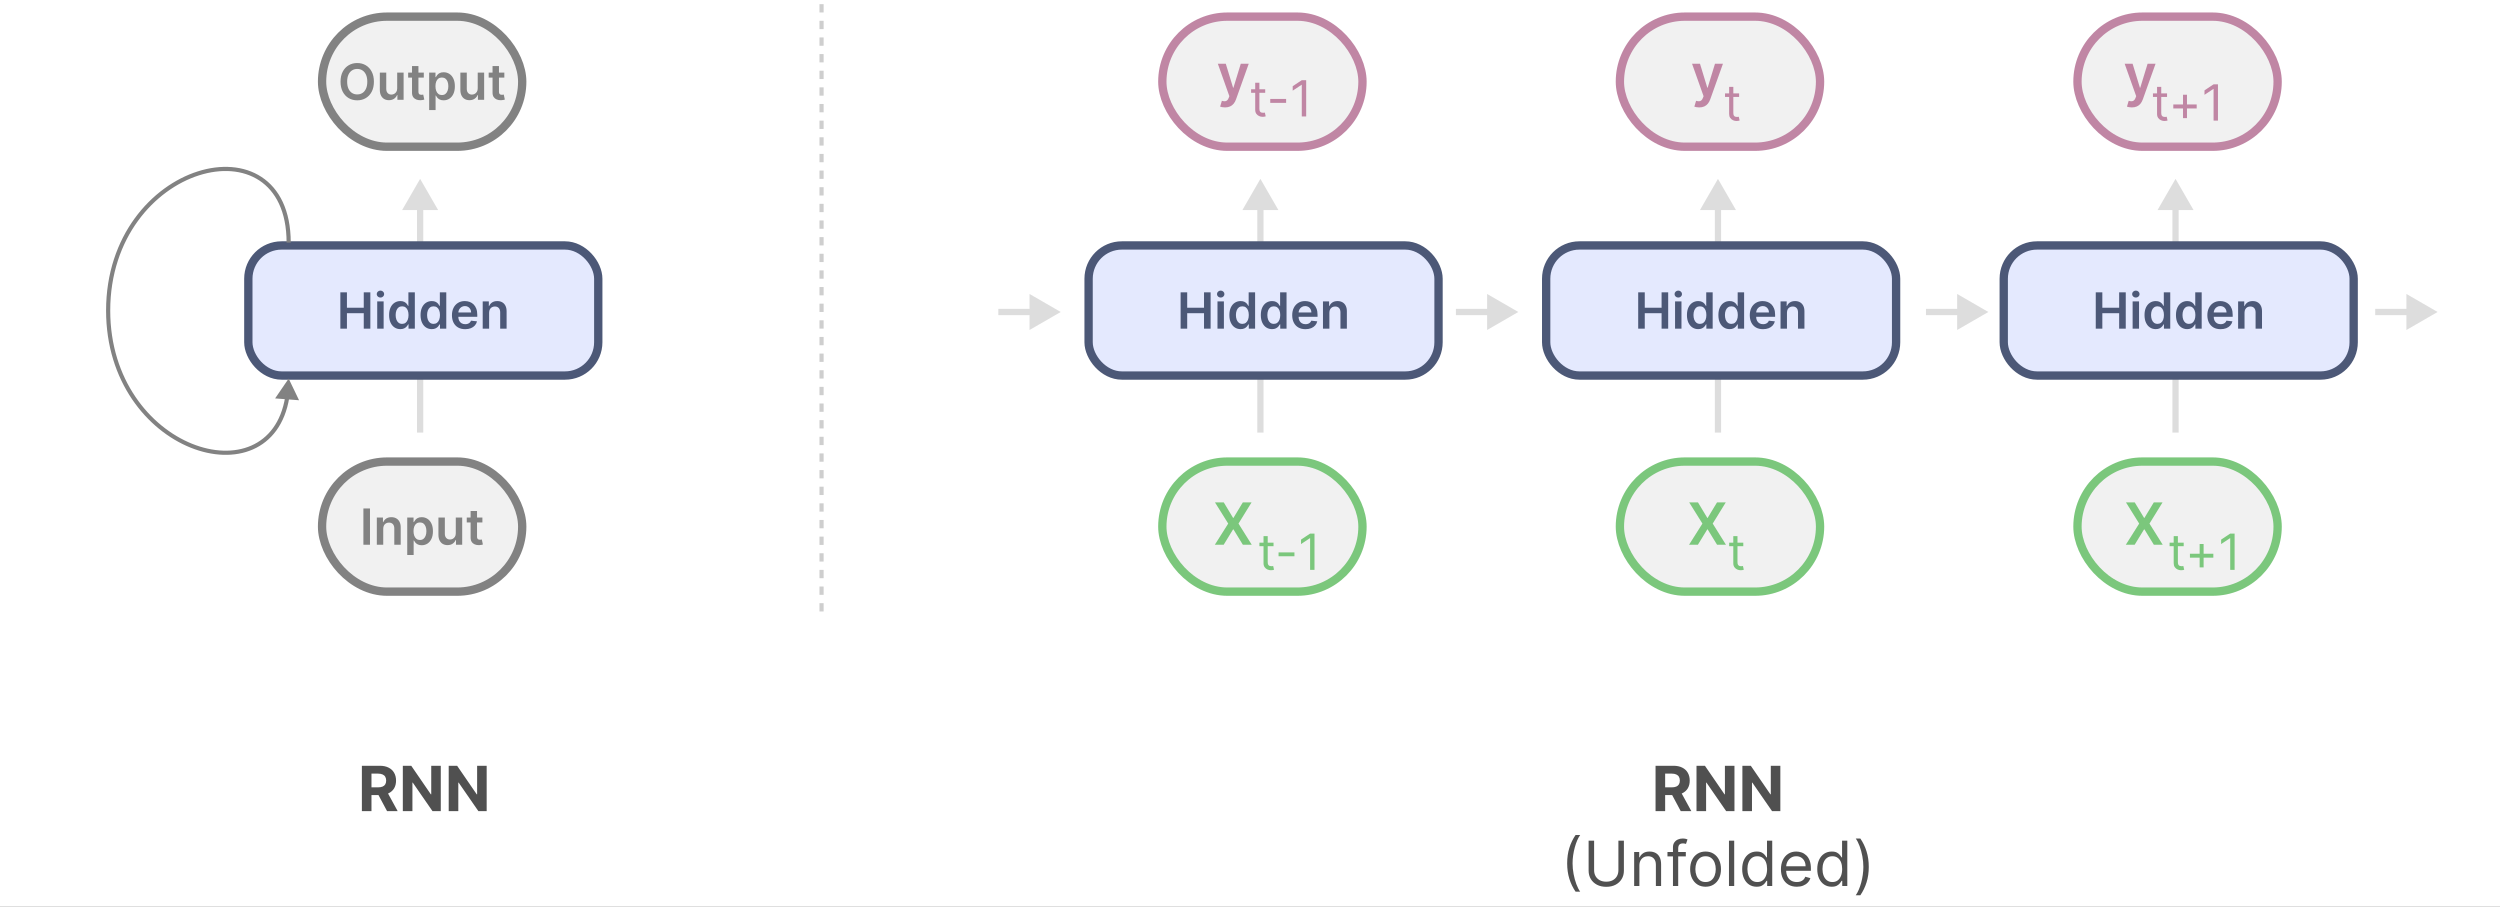 <svg width="601" height="218" viewBox="0 0 601 218" fill="none" xmlns="http://www.w3.org/2000/svg">
<rect x="0" y="0" width="601" height="218" fill="#333333" stroke="none"/>
<g clip-path="url(#clip0_16_30)">
<rect width="601" height="218" fill="white"/>
<path d="M101 43L96.67 50.5L105.33 50.5L101 43ZM101.75 104L101.75 49.75L100.25 49.75L100.25 104L101.75 104Z" fill="#DDDDDD"/>
<rect x="59.699" y="59.008" width="84.124" height="31.273" rx="8" fill="#E4E9FE" stroke="#4C5877" stroke-width="2"/>
<path d="M81.821 79.008V70.281H83.402V73.975H87.446V70.281H89.031V79.008H87.446V75.301H83.402V79.008H81.821ZM90.683 79.008V72.463H92.225V79.008H90.683ZM91.458 71.534C91.214 71.534 91.004 71.453 90.828 71.291C90.651 71.126 90.563 70.928 90.563 70.698C90.563 70.465 90.651 70.268 90.828 70.106C91.004 69.941 91.214 69.859 91.458 69.859C91.705 69.859 91.915 69.941 92.089 70.106C92.265 70.268 92.353 70.465 92.353 70.698C92.353 70.928 92.265 71.126 92.089 71.291C91.915 71.453 91.705 71.534 91.458 71.534ZM96.24 79.123C95.726 79.123 95.266 78.991 94.86 78.727C94.454 78.463 94.132 78.079 93.897 77.576C93.661 77.073 93.543 76.463 93.543 75.744C93.543 75.017 93.662 74.403 93.901 73.903C94.142 73.4 94.468 73.021 94.877 72.765C95.286 72.507 95.742 72.377 96.245 72.377C96.628 72.377 96.944 72.443 97.191 72.573C97.438 72.701 97.634 72.856 97.779 73.038C97.924 73.217 98.036 73.386 98.115 73.545H98.179V70.281H99.726V79.008H98.209V77.977H98.115C98.036 78.136 97.921 78.305 97.77 78.484C97.62 78.66 97.421 78.811 97.174 78.936C96.927 79.061 96.615 79.123 96.24 79.123ZM96.671 77.858C96.998 77.858 97.276 77.769 97.506 77.593C97.736 77.414 97.911 77.166 98.03 76.847C98.15 76.529 98.209 76.159 98.209 75.735C98.209 75.312 98.15 74.944 98.03 74.632C97.914 74.319 97.74 74.076 97.51 73.903C97.283 73.73 97.003 73.643 96.671 73.643C96.327 73.643 96.04 73.733 95.81 73.912C95.58 74.09 95.407 74.338 95.29 74.653C95.174 74.968 95.115 75.329 95.115 75.735C95.115 76.144 95.174 76.51 95.29 76.831C95.409 77.149 95.584 77.4 95.814 77.585C96.047 77.767 96.333 77.858 96.671 77.858ZM103.799 79.123C103.285 79.123 102.825 78.991 102.418 78.727C102.012 78.463 101.691 78.079 101.455 77.576C101.22 77.073 101.102 76.463 101.102 75.744C101.102 75.017 101.221 74.403 101.46 73.903C101.701 73.4 102.026 73.021 102.435 72.765C102.845 72.507 103.3 72.377 103.803 72.377C104.187 72.377 104.502 72.443 104.749 72.573C104.997 72.701 105.193 72.856 105.337 73.038C105.482 73.217 105.595 73.386 105.674 73.545H105.738V70.281H107.285V79.008H105.768V77.977H105.674C105.595 78.136 105.479 78.305 105.329 78.484C105.178 78.66 104.979 78.811 104.732 78.936C104.485 79.061 104.174 79.123 103.799 79.123ZM104.229 77.858C104.556 77.858 104.835 77.769 105.065 77.593C105.295 77.414 105.47 77.166 105.589 76.847C105.708 76.529 105.768 76.159 105.768 75.735C105.768 75.312 105.708 74.944 105.589 74.632C105.472 74.319 105.299 74.076 105.069 73.903C104.842 73.73 104.562 73.643 104.229 73.643C103.886 73.643 103.599 73.733 103.369 73.912C103.139 74.09 102.965 74.338 102.849 74.653C102.732 74.968 102.674 75.329 102.674 75.735C102.674 76.144 102.732 76.51 102.849 76.831C102.968 77.149 103.143 77.4 103.373 77.585C103.606 77.767 103.891 77.858 104.229 77.858ZM111.826 79.136C111.17 79.136 110.603 78.999 110.126 78.727C109.652 78.451 109.287 78.062 109.031 77.559C108.775 77.053 108.647 76.458 108.647 75.774C108.647 75.1 108.775 74.51 109.031 74.001C109.289 73.49 109.65 73.092 110.113 72.808C110.576 72.521 111.12 72.377 111.745 72.377C112.149 72.377 112.53 72.443 112.887 72.573C113.248 72.701 113.566 72.9 113.842 73.17C114.12 73.44 114.339 73.784 114.498 74.201C114.657 74.616 114.737 75.11 114.737 75.684V76.157H109.372V75.117H113.258C113.255 74.822 113.191 74.559 113.066 74.329C112.941 74.096 112.767 73.913 112.542 73.779C112.321 73.646 112.062 73.579 111.767 73.579C111.451 73.579 111.174 73.656 110.936 73.809C110.697 73.96 110.511 74.159 110.378 74.406C110.247 74.65 110.18 74.919 110.177 75.211V76.119C110.177 76.499 110.247 76.826 110.386 77.099C110.525 77.369 110.72 77.576 110.97 77.721C111.22 77.863 111.512 77.934 111.848 77.934C112.072 77.934 112.275 77.903 112.457 77.84C112.639 77.775 112.797 77.68 112.93 77.555C113.064 77.43 113.164 77.275 113.233 77.09L114.673 77.252C114.582 77.633 114.409 77.965 114.153 78.249C113.9 78.531 113.576 78.749 113.182 78.906C112.787 79.059 112.335 79.136 111.826 79.136ZM117.585 75.173V79.008H116.042V72.463H117.516V73.575H117.593C117.744 73.208 117.984 72.917 118.313 72.701C118.646 72.485 119.056 72.377 119.545 72.377C119.997 72.377 120.39 72.474 120.725 72.667C121.063 72.86 121.325 73.14 121.509 73.507C121.697 73.873 121.789 74.318 121.786 74.84V79.008H120.244V75.079C120.244 74.642 120.13 74.299 119.903 74.052C119.678 73.805 119.367 73.681 118.97 73.681C118.7 73.681 118.46 73.741 118.249 73.86C118.042 73.977 117.879 74.146 117.759 74.367C117.643 74.589 117.585 74.858 117.585 75.173Z" fill="#4C5877"/>
<rect x="77.424" y="110.96" width="48.118" height="31.273" rx="15.637" fill="#F1F1F1" stroke="#828282" stroke-width="2"/>
<path d="M88.943 122.233V130.96H87.362V122.233H88.943ZM92.129 127.125V130.96H90.587V124.415H92.061V125.527H92.138C92.288 125.16 92.528 124.869 92.858 124.653C93.19 124.437 93.601 124.329 94.089 124.329C94.541 124.329 94.934 124.426 95.27 124.619C95.608 124.812 95.869 125.092 96.054 125.459C96.241 125.825 96.334 126.27 96.331 126.793V130.96H94.788V127.031C94.788 126.594 94.675 126.251 94.447 126.004C94.223 125.757 93.912 125.633 93.514 125.633C93.244 125.633 93.004 125.693 92.794 125.812C92.587 125.929 92.423 126.098 92.304 126.32C92.187 126.541 92.129 126.81 92.129 127.125ZM97.899 133.415V124.415H99.416V125.497H99.506C99.585 125.338 99.697 125.169 99.842 124.99C99.987 124.808 100.183 124.653 100.43 124.525C100.677 124.395 100.993 124.329 101.376 124.329C101.882 124.329 102.338 124.459 102.744 124.717C103.153 124.973 103.477 125.352 103.716 125.855C103.957 126.355 104.078 126.969 104.078 127.696C104.078 128.415 103.96 129.025 103.724 129.528C103.489 130.031 103.167 130.415 102.761 130.679C102.355 130.943 101.895 131.075 101.381 131.075C101.006 131.075 100.694 131.013 100.447 130.888C100.2 130.763 100.001 130.612 99.851 130.436C99.703 130.257 99.588 130.088 99.506 129.929H99.442V133.415H97.899ZM99.412 127.687C99.412 128.111 99.472 128.481 99.591 128.8C99.713 129.118 99.888 129.366 100.115 129.545C100.345 129.722 100.623 129.81 100.95 129.81C101.291 129.81 101.577 129.719 101.807 129.537C102.037 129.352 102.21 129.101 102.327 128.783C102.446 128.462 102.506 128.097 102.506 127.687C102.506 127.281 102.447 126.92 102.331 126.605C102.214 126.29 102.041 126.043 101.811 125.864C101.581 125.685 101.294 125.595 100.95 125.595C100.621 125.595 100.341 125.682 100.111 125.855C99.881 126.028 99.706 126.271 99.587 126.584C99.47 126.896 99.412 127.264 99.412 127.687ZM109.571 128.207V124.415H111.114V130.96H109.618V129.797H109.55C109.402 130.163 109.159 130.463 108.821 130.696C108.486 130.929 108.072 131.045 107.581 131.045C107.152 131.045 106.773 130.95 106.443 130.76C106.116 130.567 105.861 130.287 105.676 129.92C105.491 129.551 105.399 129.105 105.399 128.582V124.415H106.942V128.344C106.942 128.758 107.055 129.088 107.283 129.332C107.51 129.577 107.808 129.699 108.177 129.699C108.405 129.699 108.625 129.643 108.838 129.533C109.051 129.422 109.226 129.257 109.362 129.038C109.501 128.817 109.571 128.54 109.571 128.207ZM115.968 124.415V125.608H112.205V124.415H115.968ZM113.134 122.847H114.677V128.991C114.677 129.199 114.708 129.358 114.771 129.469C114.836 129.577 114.921 129.65 115.027 129.69C115.132 129.73 115.248 129.75 115.376 129.75C115.473 129.75 115.561 129.743 115.64 129.729C115.723 129.714 115.785 129.702 115.828 129.69L116.088 130.896C116.005 130.925 115.887 130.956 115.734 130.99C115.583 131.024 115.399 131.044 115.18 131.05C114.794 131.061 114.446 131.003 114.136 130.875C113.826 130.744 113.58 130.543 113.399 130.27C113.22 129.997 113.132 129.656 113.134 129.247V122.847Z" fill="#828282"/>
<rect x="77.424" y="4" width="48.118" height="31.273" rx="15.637" fill="#F1F1F1" stroke="#828282" stroke-width="2"/>
<path d="M89.887 19.636C89.887 20.577 89.71 21.382 89.358 22.053C89.009 22.72 88.531 23.232 87.926 23.587C87.324 23.942 86.641 24.119 85.877 24.119C85.112 24.119 84.428 23.942 83.823 23.587C83.22 23.229 82.743 22.716 82.391 22.048C82.041 21.378 81.867 20.574 81.867 19.636C81.867 18.696 82.041 17.892 82.391 17.224C82.743 16.554 83.22 16.041 83.823 15.686C84.428 15.331 85.112 15.153 85.877 15.153C86.641 15.153 87.324 15.331 87.926 15.686C88.531 16.041 89.009 16.554 89.358 17.224C89.71 17.892 89.887 18.696 89.887 19.636ZM88.297 19.636C88.297 18.974 88.193 18.416 87.986 17.962C87.781 17.504 87.497 17.159 87.134 16.926C86.77 16.69 86.351 16.572 85.877 16.572C85.402 16.572 84.983 16.69 84.62 16.926C84.256 17.159 83.97 17.504 83.763 17.962C83.558 18.416 83.456 18.974 83.456 19.636C83.456 20.298 83.558 20.858 83.763 21.315C83.97 21.77 84.256 22.115 84.62 22.351C84.983 22.584 85.402 22.7 85.877 22.7C86.351 22.7 86.77 22.584 87.134 22.351C87.497 22.115 87.781 21.77 87.986 21.315C88.193 20.858 88.297 20.298 88.297 19.636ZM95.485 21.247V17.454H97.028V24H95.532V22.837H95.464C95.316 23.203 95.073 23.503 94.735 23.736C94.4 23.969 93.986 24.085 93.495 24.085C93.066 24.085 92.687 23.99 92.357 23.8C92.03 23.607 91.775 23.327 91.59 22.96C91.405 22.591 91.313 22.145 91.313 21.622V17.454H92.856V21.384C92.856 21.798 92.969 22.128 93.197 22.372C93.424 22.616 93.722 22.739 94.091 22.739C94.319 22.739 94.539 22.683 94.752 22.572C94.965 22.462 95.14 22.297 95.276 22.078C95.415 21.857 95.485 21.579 95.485 21.247ZM101.882 17.454V18.648H98.12V17.454H101.882ZM99.049 15.886H100.591V22.031C100.591 22.239 100.622 22.398 100.685 22.509C100.75 22.616 100.835 22.69 100.941 22.73C101.046 22.77 101.162 22.79 101.29 22.79C101.387 22.79 101.475 22.783 101.554 22.768C101.637 22.754 101.699 22.741 101.742 22.73L102.002 23.936C101.919 23.965 101.801 23.996 101.648 24.03C101.497 24.064 101.313 24.084 101.094 24.09C100.708 24.101 100.36 24.043 100.05 23.915C99.74 23.784 99.495 23.582 99.313 23.31C99.134 23.037 99.046 22.696 99.049 22.287V15.886ZM103.172 26.454V17.454H104.69V18.537H104.779C104.859 18.378 104.971 18.209 105.116 18.03C105.261 17.848 105.457 17.693 105.704 17.565C105.951 17.435 106.266 17.369 106.65 17.369C107.155 17.369 107.611 17.499 108.018 17.757C108.427 18.013 108.751 18.392 108.989 18.895C109.231 19.395 109.351 20.009 109.351 20.736C109.351 21.454 109.234 22.065 108.998 22.568C108.762 23.071 108.441 23.454 108.035 23.719C107.628 23.983 107.168 24.115 106.654 24.115C106.279 24.115 105.968 24.053 105.721 23.928C105.474 23.803 105.275 23.652 105.124 23.476C104.976 23.297 104.861 23.128 104.779 22.969H104.715V26.454H103.172ZM104.685 20.727C104.685 21.151 104.745 21.521 104.864 21.84C104.986 22.158 105.161 22.406 105.388 22.585C105.618 22.761 105.897 22.849 106.224 22.849C106.565 22.849 106.85 22.759 107.08 22.577C107.31 22.392 107.484 22.141 107.6 21.822C107.719 21.501 107.779 21.136 107.779 20.727C107.779 20.321 107.721 19.96 107.604 19.645C107.488 19.329 107.315 19.082 107.084 18.903C106.854 18.724 106.567 18.635 106.224 18.635C105.894 18.635 105.614 18.722 105.384 18.895C105.154 19.068 104.979 19.311 104.86 19.624C104.743 19.936 104.685 20.304 104.685 20.727ZM114.844 21.247V17.454H116.387V24H114.891V22.837H114.823C114.675 23.203 114.432 23.503 114.094 23.736C113.759 23.969 113.346 24.085 112.854 24.085C112.425 24.085 112.046 23.99 111.717 23.8C111.39 23.607 111.134 23.327 110.949 22.96C110.765 22.591 110.672 22.145 110.672 21.622V17.454H112.215V21.384C112.215 21.798 112.329 22.128 112.556 22.372C112.783 22.616 113.082 22.739 113.451 22.739C113.678 22.739 113.898 22.683 114.111 22.572C114.324 22.462 114.499 22.297 114.636 22.078C114.775 21.857 114.844 21.579 114.844 21.247ZM121.242 17.454V18.648H117.479V17.454H121.242ZM118.408 15.886H119.951V22.031C119.951 22.239 119.982 22.398 120.044 22.509C120.11 22.616 120.195 22.69 120.3 22.73C120.405 22.77 120.522 22.79 120.649 22.79C120.746 22.79 120.834 22.783 120.914 22.768C120.996 22.754 121.058 22.741 121.101 22.73L121.361 23.936C121.279 23.965 121.161 23.996 121.007 24.03C120.857 24.064 120.672 24.084 120.453 24.09C120.067 24.101 119.719 24.043 119.409 23.915C119.1 23.784 118.854 23.582 118.672 23.31C118.493 23.037 118.405 22.696 118.408 22.287V15.886Z" fill="#828282"/>
<path d="M69.395 91.013L66.137 95.779L71.893 96.218L69.395 91.013ZM69.895 58.314C69.895 50.552 67.133 45.348 62.89 42.552C58.662 39.766 53.072 39.44 47.546 41.201C36.488 44.725 25.5 56.646 25.5 74.663H26.5C26.5 57.078 37.209 45.544 47.849 42.154C53.172 40.458 58.431 40.81 62.34 43.387C66.233 45.953 68.895 50.796 68.895 58.314H69.895ZM25.5 74.663C25.5 91.74 35.37 103.408 45.814 107.613C51.031 109.713 56.43 109.964 60.81 108.037C65.213 106.101 68.506 102.001 69.546 95.582L68.559 95.422C67.565 101.552 64.459 105.34 60.408 107.122C56.334 108.914 51.224 108.713 46.187 106.685C36.121 102.632 26.5 91.331 26.5 74.663H25.5Z" fill="#828282"/>
<path d="M303 43L298.67 50.5L307.33 50.5L303 43ZM303.75 104L303.75 49.75L302.25 49.75L302.25 104L303.75 104Z" fill="#DDDDDD"/>
<path d="M365 75L357.5 70.67L357.5 79.33L365 75ZM350 75.75L358.25 75.75L358.25 74.25L350 74.25L350 75.75Z" fill="#DDDDDD"/>
<path d="M255 75L247.5 70.67L247.5 79.33L255 75ZM240 75.75L248.25 75.75L248.25 74.25L240 74.25L240 75.75Z" fill="#DDDDDD"/>
<path d="M586 75L578.5 70.67L578.5 79.33L586 75ZM571 75.75L579.25 75.75L579.25 74.25L571 74.25L571 75.75Z" fill="#DDDDDD"/>
<path d="M478 75L470.5 70.67L470.5 79.33L478 75ZM463 75.75L471.25 75.75L471.25 74.25L463 74.25L463 75.75Z" fill="#DDDDDD"/>
<rect x="261.699" y="59.008" width="84.124" height="31.273" rx="8" fill="#E4E9FE" stroke="#4C5877" stroke-width="2"/>
<path d="M283.821 79.008V70.281H285.402V73.975H289.446V70.281H291.031V79.008H289.446V75.301H285.402V79.008H283.821ZM292.683 79.008V72.463H294.225V79.008H292.683ZM293.458 71.534C293.214 71.534 293.004 71.453 292.827 71.291C292.651 71.126 292.563 70.928 292.563 70.698C292.563 70.465 292.651 70.268 292.827 70.106C293.004 69.941 293.214 69.859 293.458 69.859C293.705 69.859 293.916 69.941 294.089 70.106C294.265 70.268 294.353 70.465 294.353 70.698C294.353 70.928 294.265 71.126 294.089 71.291C293.916 71.453 293.705 71.534 293.458 71.534ZM298.24 79.123C297.726 79.123 297.266 78.991 296.86 78.727C296.454 78.463 296.133 78.079 295.897 77.576C295.661 77.073 295.543 76.463 295.543 75.744C295.543 75.017 295.662 74.403 295.901 73.903C296.142 73.4 296.468 73.021 296.877 72.765C297.286 72.507 297.742 72.377 298.245 72.377C298.628 72.377 298.944 72.443 299.191 72.573C299.438 72.701 299.634 72.856 299.779 73.038C299.924 73.217 300.036 73.386 300.115 73.545H300.179V70.281H301.726V79.008H300.209V77.977H300.115C300.036 78.136 299.921 78.305 299.77 78.484C299.62 78.66 299.421 78.811 299.174 78.936C298.927 79.061 298.615 79.123 298.24 79.123ZM298.671 77.858C298.998 77.858 299.276 77.769 299.506 77.593C299.736 77.414 299.911 77.166 300.03 76.847C300.15 76.529 300.209 76.159 300.209 75.735C300.209 75.312 300.15 74.944 300.03 74.632C299.914 74.319 299.74 74.076 299.51 73.903C299.283 73.73 299.003 73.643 298.671 73.643C298.327 73.643 298.04 73.733 297.81 73.912C297.58 74.09 297.407 74.338 297.29 74.653C297.174 74.968 297.115 75.329 297.115 75.735C297.115 76.144 297.174 76.51 297.29 76.831C297.41 77.149 297.584 77.4 297.814 77.585C298.047 77.767 298.333 77.858 298.671 77.858ZM305.799 79.123C305.285 79.123 304.825 78.991 304.418 78.727C304.012 78.463 303.691 78.079 303.455 77.576C303.22 77.073 303.102 76.463 303.102 75.744C303.102 75.017 303.221 74.403 303.46 73.903C303.701 73.4 304.026 73.021 304.435 72.765C304.845 72.507 305.3 72.377 305.803 72.377C306.187 72.377 306.502 72.443 306.749 72.573C306.997 72.701 307.193 72.856 307.337 73.038C307.482 73.217 307.595 73.386 307.674 73.545H307.738V70.281H309.285V79.008H307.768V77.977H307.674C307.595 78.136 307.479 78.305 307.329 78.484C307.178 78.66 306.979 78.811 306.732 78.936C306.485 79.061 306.174 79.123 305.799 79.123ZM306.229 77.858C306.556 77.858 306.835 77.769 307.065 77.593C307.295 77.414 307.47 77.166 307.589 76.847C307.708 76.529 307.768 76.159 307.768 75.735C307.768 75.312 307.708 74.944 307.589 74.632C307.472 74.319 307.299 74.076 307.069 73.903C306.842 73.73 306.562 73.643 306.229 73.643C305.886 73.643 305.599 73.733 305.369 73.912C305.139 74.09 304.965 74.338 304.849 74.653C304.732 74.968 304.674 75.329 304.674 75.735C304.674 76.144 304.732 76.51 304.849 76.831C304.968 77.149 305.143 77.4 305.373 77.585C305.606 77.767 305.891 77.858 306.229 77.858ZM313.826 79.136C313.17 79.136 312.603 78.999 312.126 78.727C311.652 78.451 311.287 78.062 311.031 77.559C310.775 77.053 310.647 76.458 310.647 75.774C310.647 75.1 310.775 74.51 311.031 74.001C311.289 73.49 311.65 73.092 312.113 72.808C312.576 72.521 313.12 72.377 313.745 72.377C314.149 72.377 314.53 72.443 314.887 72.573C315.248 72.701 315.566 72.9 315.842 73.17C316.12 73.44 316.339 73.784 316.498 74.201C316.657 74.616 316.737 75.11 316.737 75.684V76.157H311.372V75.117H315.258C315.255 74.822 315.191 74.559 315.066 74.329C314.941 74.096 314.767 73.913 314.542 73.779C314.321 73.646 314.062 73.579 313.767 73.579C313.451 73.579 313.174 73.656 312.936 73.809C312.697 73.96 312.511 74.159 312.378 74.406C312.247 74.65 312.18 74.919 312.177 75.211V76.119C312.177 76.499 312.247 76.826 312.386 77.099C312.525 77.369 312.72 77.576 312.97 77.721C313.22 77.863 313.512 77.934 313.848 77.934C314.072 77.934 314.275 77.903 314.457 77.84C314.639 77.775 314.797 77.68 314.93 77.555C315.064 77.43 315.164 77.275 315.233 77.09L316.673 77.252C316.582 77.633 316.409 77.965 316.153 78.249C315.9 78.531 315.576 78.749 315.182 78.906C314.787 79.059 314.335 79.136 313.826 79.136ZM319.585 75.173V79.008H318.042V72.463H319.516V73.575H319.593C319.744 73.208 319.984 72.917 320.313 72.701C320.646 72.485 321.056 72.377 321.545 72.377C321.997 72.377 322.39 72.474 322.725 72.667C323.063 72.86 323.325 73.14 323.509 73.507C323.697 73.873 323.789 74.318 323.786 74.84V79.008H322.244V75.079C322.244 74.642 322.13 74.299 321.903 74.052C321.678 73.805 321.367 73.681 320.97 73.681C320.7 73.681 320.46 73.741 320.249 73.86C320.042 73.977 319.879 74.146 319.759 74.367C319.643 74.589 319.585 74.858 319.585 75.173Z" fill="#4C5877"/>
<rect x="279.424" y="110.96" width="48.118" height="31.273" rx="15.637" fill="#F1F1F1" stroke="#7BC77C" stroke-width="2"/>
<rect x="279.424" y="4" width="48.118" height="31.273" rx="15.637" fill="#F1F1F1" stroke="#C086A4" stroke-width="2"/>
<path d="M413 43L408.67 50.5L417.33 50.5L413 43ZM413.75 104L413.75 49.75L412.25 49.75L412.25 104L413.75 104Z" fill="#DDDDDD"/>
<rect x="371.699" y="59.008" width="84.124" height="31.273" rx="8" fill="#E4E9FE" stroke="#4C5877" stroke-width="2"/>
<path d="M393.821 79.008V70.281H395.402V73.975H399.446V70.281H401.031V79.008H399.446V75.301H395.402V79.008H393.821ZM402.683 79.008V72.463H404.225V79.008H402.683ZM403.458 71.534C403.214 71.534 403.004 71.453 402.827 71.291C402.651 71.126 402.563 70.928 402.563 70.698C402.563 70.465 402.651 70.268 402.827 70.106C403.004 69.941 403.214 69.859 403.458 69.859C403.705 69.859 403.916 69.941 404.089 70.106C404.265 70.268 404.353 70.465 404.353 70.698C404.353 70.928 404.265 71.126 404.089 71.291C403.916 71.453 403.705 71.534 403.458 71.534ZM408.24 79.123C407.726 79.123 407.266 78.991 406.86 78.727C406.454 78.463 406.133 78.079 405.897 77.576C405.661 77.073 405.543 76.463 405.543 75.744C405.543 75.017 405.662 74.403 405.901 73.903C406.142 73.4 406.468 73.021 406.877 72.765C407.286 72.507 407.742 72.377 408.245 72.377C408.628 72.377 408.944 72.443 409.191 72.573C409.438 72.701 409.634 72.856 409.779 73.038C409.924 73.217 410.036 73.386 410.115 73.545H410.179V70.281H411.726V79.008H410.209V77.977H410.115C410.036 78.136 409.921 78.305 409.77 78.484C409.62 78.66 409.421 78.811 409.174 78.936C408.927 79.061 408.615 79.123 408.24 79.123ZM408.671 77.858C408.998 77.858 409.276 77.769 409.506 77.593C409.736 77.414 409.911 77.166 410.03 76.847C410.15 76.529 410.209 76.159 410.209 75.735C410.209 75.312 410.15 74.944 410.03 74.632C409.914 74.319 409.74 74.076 409.51 73.903C409.283 73.73 409.003 73.643 408.671 73.643C408.327 73.643 408.04 73.733 407.81 73.912C407.58 74.09 407.407 74.338 407.29 74.653C407.174 74.968 407.115 75.329 407.115 75.735C407.115 76.144 407.174 76.51 407.29 76.831C407.41 77.149 407.584 77.4 407.814 77.585C408.047 77.767 408.333 77.858 408.671 77.858ZM415.799 79.123C415.285 79.123 414.825 78.991 414.418 78.727C414.012 78.463 413.691 78.079 413.455 77.576C413.22 77.073 413.102 76.463 413.102 75.744C413.102 75.017 413.221 74.403 413.46 73.903C413.701 73.4 414.026 73.021 414.435 72.765C414.845 72.507 415.3 72.377 415.803 72.377C416.187 72.377 416.502 72.443 416.749 72.573C416.997 72.701 417.193 72.856 417.337 73.038C417.482 73.217 417.595 73.386 417.674 73.545H417.738V70.281H419.285V79.008H417.768V77.977H417.674C417.595 78.136 417.479 78.305 417.329 78.484C417.178 78.66 416.979 78.811 416.732 78.936C416.485 79.061 416.174 79.123 415.799 79.123ZM416.229 77.858C416.556 77.858 416.835 77.769 417.065 77.593C417.295 77.414 417.47 77.166 417.589 76.847C417.708 76.529 417.768 76.159 417.768 75.735C417.768 75.312 417.708 74.944 417.589 74.632C417.472 74.319 417.299 74.076 417.069 73.903C416.842 73.73 416.562 73.643 416.229 73.643C415.886 73.643 415.599 73.733 415.369 73.912C415.139 74.09 414.965 74.338 414.849 74.653C414.732 74.968 414.674 75.329 414.674 75.735C414.674 76.144 414.732 76.51 414.849 76.831C414.968 77.149 415.143 77.4 415.373 77.585C415.606 77.767 415.891 77.858 416.229 77.858ZM423.826 79.136C423.17 79.136 422.603 78.999 422.126 78.727C421.652 78.451 421.287 78.062 421.031 77.559C420.775 77.053 420.647 76.458 420.647 75.774C420.647 75.1 420.775 74.51 421.031 74.001C421.289 73.49 421.65 73.092 422.113 72.808C422.576 72.521 423.12 72.377 423.745 72.377C424.149 72.377 424.53 72.443 424.887 72.573C425.248 72.701 425.566 72.9 425.842 73.17C426.12 73.44 426.339 73.784 426.498 74.201C426.657 74.616 426.737 75.11 426.737 75.684V76.157H421.372V75.117H425.258C425.255 74.822 425.191 74.559 425.066 74.329C424.941 74.096 424.767 73.913 424.542 73.779C424.321 73.646 424.062 73.579 423.767 73.579C423.451 73.579 423.174 73.656 422.936 73.809C422.697 73.96 422.511 74.159 422.378 74.406C422.247 74.65 422.18 74.919 422.177 75.211V76.119C422.177 76.499 422.247 76.826 422.386 77.099C422.525 77.369 422.72 77.576 422.97 77.721C423.22 77.863 423.512 77.934 423.848 77.934C424.072 77.934 424.275 77.903 424.457 77.84C424.639 77.775 424.797 77.68 424.93 77.555C425.064 77.43 425.164 77.275 425.233 77.09L426.673 77.252C426.582 77.633 426.409 77.965 426.153 78.249C425.9 78.531 425.576 78.749 425.182 78.906C424.787 79.059 424.335 79.136 423.826 79.136ZM429.585 75.173V79.008H428.042V72.463H429.516V73.575H429.593C429.744 73.208 429.984 72.917 430.313 72.701C430.646 72.485 431.056 72.377 431.545 72.377C431.997 72.377 432.39 72.474 432.725 72.667C433.063 72.86 433.325 73.14 433.509 73.507C433.697 73.873 433.789 74.318 433.786 74.84V79.008H432.244V75.079C432.244 74.642 432.13 74.299 431.903 74.052C431.678 73.805 431.367 73.681 430.97 73.681C430.7 73.681 430.46 73.741 430.249 73.86C430.042 73.977 429.879 74.146 429.759 74.367C429.643 74.589 429.585 74.858 429.585 75.173Z" fill="#4C5877"/>
<rect x="389.424" y="110.96" width="48.118" height="31.273" rx="15.637" fill="#F1F1F1" stroke="#7BC77C" stroke-width="2"/>
<rect x="389.424" y="4" width="48.118" height="31.273" rx="15.637" fill="#F1F1F1" stroke="#C086A4" stroke-width="2"/>
<path d="M523 43L518.67 50.5L527.33 50.5L523 43ZM523.75 104L523.75 49.75L522.25 49.75L522.25 104L523.75 104Z" fill="#DDDDDD"/>
<rect x="481.699" y="59.008" width="84.124" height="31.273" rx="8" fill="#E4E9FE" stroke="#4C5877" stroke-width="2"/>
<path d="M503.821 79.008V70.281H505.402V73.975H509.446V70.281H511.031V79.008H509.446V75.301H505.402V79.008H503.821ZM512.683 79.008V72.463H514.225V79.008H512.683ZM513.458 71.534C513.214 71.534 513.004 71.453 512.827 71.291C512.651 71.126 512.563 70.928 512.563 70.698C512.563 70.465 512.651 70.268 512.827 70.106C513.004 69.941 513.214 69.859 513.458 69.859C513.705 69.859 513.916 69.941 514.089 70.106C514.265 70.268 514.353 70.465 514.353 70.698C514.353 70.928 514.265 71.126 514.089 71.291C513.916 71.453 513.705 71.534 513.458 71.534ZM518.24 79.123C517.726 79.123 517.266 78.991 516.86 78.727C516.454 78.463 516.133 78.079 515.897 77.576C515.661 77.073 515.543 76.463 515.543 75.744C515.543 75.017 515.662 74.403 515.901 73.903C516.142 73.4 516.468 73.021 516.877 72.765C517.286 72.507 517.742 72.377 518.245 72.377C518.628 72.377 518.944 72.443 519.191 72.573C519.438 72.701 519.634 72.856 519.779 73.038C519.924 73.217 520.036 73.386 520.115 73.545H520.179V70.281H521.726V79.008H520.209V77.977H520.115C520.036 78.136 519.921 78.305 519.77 78.484C519.62 78.66 519.421 78.811 519.174 78.936C518.927 79.061 518.615 79.123 518.24 79.123ZM518.671 77.858C518.998 77.858 519.276 77.769 519.506 77.593C519.736 77.414 519.911 77.166 520.03 76.847C520.15 76.529 520.209 76.159 520.209 75.735C520.209 75.312 520.15 74.944 520.03 74.632C519.914 74.319 519.74 74.076 519.51 73.903C519.283 73.73 519.003 73.643 518.671 73.643C518.327 73.643 518.04 73.733 517.81 73.912C517.58 74.09 517.407 74.338 517.29 74.653C517.174 74.968 517.115 75.329 517.115 75.735C517.115 76.144 517.174 76.51 517.29 76.831C517.41 77.149 517.584 77.4 517.814 77.585C518.047 77.767 518.333 77.858 518.671 77.858ZM525.799 79.123C525.285 79.123 524.825 78.991 524.418 78.727C524.012 78.463 523.691 78.079 523.455 77.576C523.22 77.073 523.102 76.463 523.102 75.744C523.102 75.017 523.221 74.403 523.46 73.903C523.701 73.4 524.026 73.021 524.435 72.765C524.845 72.507 525.3 72.377 525.803 72.377C526.187 72.377 526.502 72.443 526.749 72.573C526.997 72.701 527.193 72.856 527.337 73.038C527.482 73.217 527.595 73.386 527.674 73.545H527.738V70.281H529.285V79.008H527.768V77.977H527.674C527.595 78.136 527.479 78.305 527.329 78.484C527.178 78.66 526.979 78.811 526.732 78.936C526.485 79.061 526.174 79.123 525.799 79.123ZM526.229 77.858C526.556 77.858 526.835 77.769 527.065 77.593C527.295 77.414 527.47 77.166 527.589 76.847C527.708 76.529 527.768 76.159 527.768 75.735C527.768 75.312 527.708 74.944 527.589 74.632C527.472 74.319 527.299 74.076 527.069 73.903C526.842 73.73 526.562 73.643 526.229 73.643C525.886 73.643 525.599 73.733 525.369 73.912C525.139 74.09 524.965 74.338 524.849 74.653C524.732 74.968 524.674 75.329 524.674 75.735C524.674 76.144 524.732 76.51 524.849 76.831C524.968 77.149 525.143 77.4 525.373 77.585C525.606 77.767 525.891 77.858 526.229 77.858ZM533.826 79.136C533.17 79.136 532.603 78.999 532.126 78.727C531.652 78.451 531.287 78.062 531.031 77.559C530.775 77.053 530.647 76.458 530.647 75.774C530.647 75.1 530.775 74.51 531.031 74.001C531.289 73.49 531.65 73.092 532.113 72.808C532.576 72.521 533.12 72.377 533.745 72.377C534.149 72.377 534.53 72.443 534.887 72.573C535.248 72.701 535.566 72.9 535.842 73.17C536.12 73.44 536.339 73.784 536.498 74.201C536.657 74.616 536.737 75.11 536.737 75.684V76.157H531.372V75.117H535.258C535.255 74.822 535.191 74.559 535.066 74.329C534.941 74.096 534.767 73.913 534.542 73.779C534.321 73.646 534.062 73.579 533.767 73.579C533.451 73.579 533.174 73.656 532.936 73.809C532.697 73.96 532.511 74.159 532.378 74.406C532.247 74.65 532.18 74.919 532.177 75.211V76.119C532.177 76.499 532.247 76.826 532.386 77.099C532.525 77.369 532.72 77.576 532.97 77.721C533.22 77.863 533.512 77.934 533.848 77.934C534.072 77.934 534.275 77.903 534.457 77.84C534.639 77.775 534.797 77.68 534.93 77.555C535.064 77.43 535.164 77.275 535.233 77.09L536.673 77.252C536.582 77.633 536.409 77.965 536.153 78.249C535.9 78.531 535.576 78.749 535.182 78.906C534.787 79.059 534.335 79.136 533.826 79.136ZM539.585 75.173V79.008H538.042V72.463H539.516V73.575H539.593C539.744 73.208 539.984 72.917 540.313 72.701C540.646 72.485 541.056 72.377 541.545 72.377C541.997 72.377 542.39 72.474 542.725 72.667C543.063 72.86 543.325 73.14 543.509 73.507C543.697 73.873 543.789 74.318 543.786 74.84V79.008H542.244V75.079C542.244 74.642 542.13 74.299 541.903 74.052C541.678 73.805 541.367 73.681 540.97 73.681C540.7 73.681 540.46 73.741 540.249 73.86C540.042 73.977 539.879 74.146 539.759 74.367C539.643 74.589 539.585 74.858 539.585 75.173Z" fill="#4C5877"/>
<rect x="499.424" y="110.96" width="48.118" height="31.273" rx="15.637" fill="#F1F1F1" stroke="#7BC77C" stroke-width="2"/>
<rect x="499.424" y="4" width="48.118" height="31.273" rx="15.637" fill="#F1F1F1" stroke="#C086A4" stroke-width="2"/>
<line x1="197.5" y1="147" x2="197.5" y2="-1" stroke="#848484" stroke-opacity="0.4" stroke-dasharray="2 2"/>
<path d="M86.996 195V184.091H91.3C92.124 184.091 92.827 184.238 93.409 184.533C93.995 184.824 94.441 185.238 94.746 185.774C95.055 186.307 95.21 186.934 95.21 187.654C95.21 188.379 95.053 189.002 94.741 189.524C94.428 190.043 93.976 190.44 93.383 190.717C92.793 190.994 92.079 191.133 91.241 191.133H88.36V189.279H90.868C91.309 189.279 91.675 189.219 91.966 189.098C92.257 188.977 92.474 188.796 92.616 188.555C92.761 188.313 92.834 188.013 92.834 187.654C92.834 187.292 92.761 186.987 92.616 186.738C92.474 186.49 92.255 186.301 91.96 186.174C91.669 186.042 91.302 185.977 90.858 185.977H89.302V195H86.996ZM92.887 190.036L95.599 195H93.052L90.4 190.036H92.887ZM105.964 184.091V195H103.972L99.226 188.134H99.146V195H96.84V184.091H98.864L103.573 190.952H103.669V184.091H105.964ZM116.995 184.091V195H115.002L110.256 188.134H110.176V195H107.87V184.091H109.894L114.603 190.952H114.699V184.091H116.995Z" fill="#505050"/>
<path d="M397.996 195V184.091H402.3C403.124 184.091 403.827 184.238 404.409 184.533C404.995 184.824 405.441 185.238 405.746 185.774C406.055 186.307 406.21 186.934 406.21 187.654C406.21 188.379 406.054 189.002 405.741 189.524C405.429 190.043 404.976 190.44 404.383 190.717C403.793 190.994 403.079 191.133 402.241 191.133H399.36V189.279H401.869C402.309 189.279 402.675 189.219 402.966 189.098C403.257 188.977 403.474 188.796 403.616 188.555C403.761 188.313 403.834 188.013 403.834 187.654C403.834 187.292 403.761 186.987 403.616 186.738C403.474 186.49 403.255 186.301 402.96 186.174C402.669 186.042 402.302 185.977 401.858 185.977H400.302V195H397.996ZM403.887 190.036L406.599 195H404.052L401.4 190.036H403.887ZM416.964 184.091V195H414.972L410.226 188.134H410.146V195H407.84V184.091H409.864L414.573 190.952H414.669V184.091H416.964ZM427.995 184.091V195H426.002L421.256 188.134H421.176V195H418.87V184.091H420.894L425.603 190.952H425.699V184.091H427.995ZM376.746 207.545C376.746 206.203 376.92 204.969 377.268 203.843C377.62 202.714 378.121 201.675 378.771 200.727H379.879C379.623 201.079 379.383 201.512 379.159 202.027C378.939 202.538 378.746 203.101 378.579 203.716C378.412 204.326 378.281 204.958 378.185 205.612C378.092 206.265 378.046 206.91 378.046 207.545C378.046 208.391 378.128 209.248 378.291 210.118C378.455 210.988 378.675 211.796 378.952 212.542C379.229 213.288 379.538 213.895 379.879 214.364H378.771C378.121 213.415 377.62 212.379 377.268 211.253C376.92 210.124 376.746 208.888 376.746 207.545ZM389.063 202.091H390.384V209.314C390.384 210.06 390.208 210.725 389.857 211.311C389.509 211.894 389.017 212.354 388.381 212.691C387.746 213.025 387 213.192 386.144 213.192C385.288 213.192 384.543 213.025 383.907 212.691C383.271 212.354 382.778 211.894 382.426 211.311C382.078 210.725 381.904 210.06 381.904 209.314V202.091H383.225V209.207C383.225 209.74 383.342 210.214 383.577 210.63C383.811 211.042 384.145 211.366 384.578 211.604C385.015 211.839 385.537 211.956 386.144 211.956C386.751 211.956 387.273 211.839 387.71 211.604C388.147 211.366 388.481 211.042 388.712 210.63C388.946 210.214 389.063 209.74 389.063 209.207V202.091ZM394.109 208.078V213H392.852V204.818H394.066V206.097H394.173C394.365 205.681 394.656 205.347 395.046 205.095C395.437 204.839 395.941 204.712 396.559 204.712C397.113 204.712 397.598 204.825 398.013 205.053C398.429 205.276 398.752 205.617 398.983 206.075C399.214 206.53 399.329 207.105 399.329 207.801V213H398.072V207.886C398.072 207.244 397.905 206.743 397.571 206.384C397.237 206.022 396.779 205.841 396.197 205.841C395.796 205.841 395.437 205.928 395.121 206.102C394.808 206.276 394.562 206.53 394.381 206.864C394.199 207.197 394.109 207.602 394.109 208.078ZM405.27 204.818V205.884H400.859V204.818H405.27ZM402.18 213V203.689C402.18 203.22 402.29 202.83 402.51 202.517C402.731 202.205 403.016 201.97 403.368 201.814C403.72 201.658 404.091 201.58 404.481 201.58C404.79 201.58 405.042 201.604 405.238 201.654C405.433 201.704 405.579 201.75 405.674 201.793L405.312 202.879C405.248 202.858 405.16 202.831 405.046 202.799C404.936 202.767 404.79 202.751 404.609 202.751C404.194 202.751 403.894 202.856 403.709 203.066C403.528 203.275 403.437 203.582 403.437 203.987V213H402.18ZM410.018 213.17C409.28 213.17 408.632 212.995 408.074 212.643C407.52 212.292 407.087 211.8 406.774 211.168C406.465 210.536 406.311 209.797 406.311 208.952C406.311 208.099 406.465 207.355 406.774 206.72C407.087 206.084 407.52 205.591 408.074 205.239C408.632 204.887 409.28 204.712 410.018 204.712C410.757 204.712 411.403 204.887 411.957 205.239C412.515 205.591 412.948 206.084 413.257 206.72C413.57 207.355 413.726 208.099 413.726 208.952C413.726 209.797 413.57 210.536 413.257 211.168C412.948 211.8 412.515 212.292 411.957 212.643C411.403 212.995 410.757 213.17 410.018 213.17ZM410.018 212.041C410.579 212.041 411.041 211.897 411.403 211.61C411.766 211.322 412.034 210.944 412.208 210.475C412.382 210.006 412.469 209.499 412.469 208.952C412.469 208.405 412.382 207.895 412.208 207.423C412.034 206.951 411.766 206.569 411.403 206.278C411.041 205.987 410.579 205.841 410.018 205.841C409.457 205.841 408.996 205.987 408.633 206.278C408.271 206.569 408.003 206.951 407.829 207.423C407.655 207.895 407.568 208.405 407.568 208.952C407.568 209.499 407.655 210.006 407.829 210.475C408.003 210.944 408.271 211.322 408.633 211.61C408.996 211.897 409.457 212.041 410.018 212.041ZM416.902 202.091V213H415.645V202.091H416.902ZM422.294 213.17C421.612 213.17 421.01 212.998 420.488 212.654C419.966 212.306 419.558 211.816 419.263 211.184C418.968 210.548 418.821 209.797 418.821 208.93C418.821 208.071 418.968 207.325 419.263 206.693C419.558 206.061 419.968 205.573 420.493 205.228C421.019 204.884 421.626 204.712 422.315 204.712C422.848 204.712 423.269 204.8 423.578 204.978C423.89 205.152 424.128 205.351 424.291 205.575C424.458 205.795 424.588 205.976 424.68 206.118H424.787V202.091H426.044V213H424.829V211.743H424.68C424.588 211.892 424.456 212.08 424.286 212.308C424.116 212.531 423.872 212.732 423.556 212.909C423.24 213.083 422.819 213.17 422.294 213.17ZM422.464 212.041C422.968 212.041 423.395 211.91 423.743 211.647C424.091 211.381 424.355 211.013 424.536 210.544C424.717 210.072 424.808 209.527 424.808 208.909C424.808 208.298 424.719 207.764 424.542 207.306C424.364 206.844 424.101 206.485 423.753 206.23C423.405 205.971 422.976 205.841 422.464 205.841C421.932 205.841 421.488 205.978 421.133 206.251C420.781 206.521 420.516 206.888 420.339 207.354C420.165 207.815 420.078 208.334 420.078 208.909C420.078 209.491 420.167 210.021 420.344 210.496C420.525 210.969 420.792 211.345 421.143 211.626C421.498 211.903 421.939 212.041 422.464 212.041ZM431.951 213.17C431.163 213.17 430.483 212.996 429.911 212.648C429.343 212.297 428.904 211.807 428.595 211.178C428.29 210.546 428.137 209.811 428.137 208.973C428.137 208.135 428.29 207.396 428.595 206.757C428.904 206.114 429.334 205.614 429.884 205.255C430.438 204.893 431.085 204.712 431.823 204.712C432.249 204.712 432.67 204.783 433.086 204.925C433.501 205.067 433.879 205.298 434.22 205.617C434.561 205.933 434.833 206.352 435.035 206.874C435.238 207.396 435.339 208.039 435.339 208.803V209.335H429.032V208.249H434.06C434.06 207.787 433.968 207.375 433.783 207.013C433.602 206.651 433.343 206.365 433.006 206.155C432.672 205.946 432.278 205.841 431.823 205.841C431.323 205.841 430.889 205.965 430.524 206.214C430.161 206.459 429.883 206.778 429.687 207.173C429.492 207.567 429.394 207.989 429.394 208.44V209.165C429.394 209.783 429.501 210.306 429.714 210.736C429.93 211.162 430.231 211.487 430.614 211.711C430.998 211.931 431.443 212.041 431.951 212.041C432.281 212.041 432.58 211.995 432.846 211.903C433.116 211.807 433.348 211.665 433.544 211.477C433.739 211.285 433.89 211.047 433.997 210.763L435.211 211.104C435.083 211.516 434.868 211.878 434.566 212.19C434.265 212.499 433.892 212.741 433.448 212.915C433.004 213.085 432.505 213.17 431.951 213.17ZM440.341 213.17C439.659 213.17 439.057 212.998 438.535 212.654C438.013 212.306 437.604 211.816 437.31 211.184C437.015 210.548 436.868 209.797 436.868 208.93C436.868 208.071 437.015 207.325 437.31 206.693C437.604 206.061 438.015 205.573 438.54 205.228C439.066 204.884 439.673 204.712 440.362 204.712C440.895 204.712 441.315 204.8 441.624 204.978C441.937 205.152 442.175 205.351 442.338 205.575C442.505 205.795 442.635 205.976 442.727 206.118H442.834V202.091H444.091V213H442.876V211.743H442.727C442.635 211.892 442.503 212.08 442.333 212.308C442.162 212.531 441.919 212.732 441.603 212.909C441.287 213.083 440.866 213.17 440.341 213.17ZM440.511 212.041C441.015 212.041 441.441 211.91 441.79 211.647C442.138 211.381 442.402 211.013 442.583 210.544C442.764 210.072 442.855 209.527 442.855 208.909C442.855 208.298 442.766 207.764 442.589 207.306C442.411 206.844 442.148 206.485 441.8 206.23C441.452 205.971 441.022 205.841 440.511 205.841C439.978 205.841 439.535 205.978 439.179 206.251C438.828 206.521 438.563 206.888 438.386 207.354C438.212 207.815 438.125 208.334 438.125 208.909C438.125 209.491 438.214 210.021 438.391 210.496C438.572 210.969 438.839 211.345 439.19 211.626C439.545 211.903 439.986 212.041 440.511 212.041ZM449.252 208.398C449.252 209.74 449.076 210.976 448.725 212.105C448.377 213.231 447.878 214.268 447.228 215.216H446.12C446.376 214.864 446.614 214.431 446.834 213.916C447.058 213.405 447.253 212.844 447.42 212.233C447.587 211.619 447.716 210.985 447.809 210.331C447.905 209.674 447.953 209.03 447.953 208.398C447.953 207.553 447.871 206.695 447.707 205.825C447.544 204.955 447.324 204.147 447.047 203.401C446.77 202.656 446.461 202.048 446.12 201.58H447.228C447.878 202.528 448.377 203.566 448.725 204.696C449.076 205.821 449.252 207.055 449.252 208.398Z" fill="#505050"/>
<path d="M294.196 120.778L296.438 124.507H296.518L298.77 120.778H300.873L297.736 125.869L300.922 130.96H298.785L296.518 127.256H296.438L294.171 130.96H292.043L295.26 125.869L292.083 120.778H294.196Z" fill="#7BC77C"/>
<path d="M306.156 130.455V131.307H302.764V130.455H306.156ZM303.752 128.886H304.758V135.125C304.758 135.409 304.799 135.622 304.882 135.764C304.967 135.903 305.075 135.997 305.205 136.045C305.339 136.091 305.48 136.114 305.627 136.114C305.738 136.114 305.829 136.108 305.9 136.097C305.971 136.082 306.028 136.071 306.07 136.062L306.275 136.966C306.207 136.991 306.112 137.017 305.99 137.043C305.867 137.071 305.713 137.085 305.525 137.085C305.241 137.085 304.963 137.024 304.69 136.902C304.42 136.78 304.195 136.594 304.017 136.344C303.84 136.094 303.752 135.778 303.752 135.398V128.886ZM311.184 132.79V133.727H307.366V132.79H311.184ZM316.005 128.273V137H314.948V129.381H314.897L312.766 130.795V129.722L314.948 128.273H316.005Z" fill="#7BC77C"/>
<path d="M513.196 120.778L515.438 124.507H515.518L517.77 120.778H519.873L516.736 125.869L519.922 130.96H517.785L515.518 127.256H515.438L513.171 130.96H511.043L514.26 125.869L511.083 120.778H513.196Z" fill="#7BC77C"/>
<path d="M524.96 130.455V131.307H521.568V130.455H524.96ZM522.557 128.886H523.563V135.125C523.563 135.409 523.604 135.622 523.686 135.764C523.771 135.903 523.879 135.997 524.01 136.045C524.144 136.091 524.284 136.114 524.432 136.114C524.543 136.114 524.634 136.108 524.705 136.097C524.776 136.082 524.833 136.071 524.875 136.062L525.08 136.966C525.012 136.991 524.916 137.017 524.794 137.043C524.672 137.071 524.517 137.085 524.33 137.085C524.046 137.085 523.767 137.024 523.494 136.902C523.225 136.78 523 136.594 522.821 136.344C522.645 136.094 522.557 135.778 522.557 135.398V128.886ZM528.796 136.403V130.778H529.75V136.403H528.796ZM526.46 134.068V133.114H532.085V134.068H526.46ZM537.2 128.273V137H536.143V129.381H536.092L533.961 130.795V129.722L536.143 128.273H537.2Z" fill="#7BC77C"/>
<path d="M512.493 25.824C512.248 25.824 512.021 25.804 511.812 25.764C511.607 25.728 511.443 25.685 511.32 25.635L511.738 24.233C512 24.309 512.233 24.346 512.439 24.342C512.644 24.339 512.825 24.274 512.981 24.148C513.14 24.026 513.274 23.82 513.383 23.532L513.538 23.119L510.768 15.324H512.677L514.437 21.091H514.517L516.282 15.324H518.196L515.138 23.885C514.996 24.289 514.807 24.636 514.572 24.924C514.336 25.216 514.048 25.438 513.707 25.59C513.368 25.746 512.964 25.824 512.493 25.824Z" fill="#C086A4"/>
<path d="M520.96 22.454V23.307H517.568V22.454H520.96ZM518.557 20.886H519.563V27.125C519.563 27.409 519.604 27.622 519.686 27.764C519.771 27.903 519.879 27.997 520.01 28.046C520.144 28.091 520.284 28.114 520.432 28.114C520.543 28.114 520.634 28.108 520.705 28.097C520.776 28.082 520.833 28.071 520.875 28.062L521.08 28.966C521.012 28.991 520.916 29.017 520.794 29.043C520.672 29.071 520.517 29.085 520.33 29.085C520.046 29.085 519.767 29.024 519.494 28.902C519.225 28.78 519 28.594 518.821 28.344C518.645 28.094 518.557 27.778 518.557 27.398V20.886ZM524.796 28.403V22.778H525.75V28.403H524.796ZM522.46 26.068V25.114H528.085V26.068H522.46ZM533.2 20.273V29H532.143V21.381H532.092L529.961 22.796V21.722L532.143 20.273H533.2Z" fill="#C086A4"/>
<path d="M408.493 25.824C408.248 25.824 408.021 25.804 407.812 25.764C407.607 25.728 407.443 25.685 407.32 25.635L407.738 24.233C408 24.309 408.233 24.346 408.439 24.342C408.644 24.339 408.825 24.274 408.981 24.148C409.14 24.026 409.274 23.82 409.383 23.532L409.538 23.119L406.768 15.324H408.677L410.437 21.091H410.517L412.282 15.324H414.196L411.138 23.885C410.996 24.289 410.807 24.636 410.572 24.924C410.336 25.216 410.048 25.438 409.707 25.59C409.368 25.746 408.964 25.824 408.493 25.824Z" fill="#C086A4"/>
<path d="M418.087 22.454V23.307H414.695V22.454H418.087ZM415.684 20.886H416.69V27.125C416.69 27.409 416.731 27.622 416.813 27.764C416.898 27.903 417.006 27.997 417.137 28.046C417.271 28.091 417.411 28.114 417.559 28.114C417.67 28.114 417.761 28.108 417.832 28.097C417.903 28.082 417.96 28.071 418.002 28.062L418.207 28.966C418.138 28.991 418.043 29.017 417.921 29.043C417.799 29.071 417.644 29.085 417.457 29.085C417.173 29.085 416.894 29.024 416.621 28.902C416.352 28.78 416.127 28.594 415.948 28.344C415.772 28.094 415.684 27.778 415.684 27.398V20.886Z" fill="#C086A4"/>
<path d="M294.493 25.824C294.248 25.824 294.021 25.804 293.812 25.764C293.607 25.727 293.443 25.684 293.32 25.635L293.738 24.233C294 24.309 294.233 24.345 294.439 24.342C294.644 24.339 294.825 24.274 294.981 24.148C295.14 24.026 295.274 23.82 295.383 23.532L295.538 23.119L292.768 15.324H294.677L296.437 21.091H296.517L298.282 15.324H300.196L297.138 23.885C296.996 24.289 296.807 24.635 296.572 24.924C296.336 25.215 296.048 25.438 295.707 25.59C295.368 25.746 294.964 25.824 294.493 25.824Z" fill="#C086A4"/>
<path d="M304.156 21.454V22.307H300.764V21.454H304.156ZM301.752 19.886H302.758V26.125C302.758 26.409 302.799 26.622 302.882 26.764C302.967 26.903 303.075 26.997 303.205 27.046C303.339 27.091 303.48 27.114 303.627 27.114C303.738 27.114 303.829 27.108 303.9 27.097C303.971 27.082 304.028 27.071 304.07 27.062L304.275 27.966C304.207 27.991 304.112 28.017 303.99 28.043C303.867 28.071 303.713 28.085 303.525 28.085C303.241 28.085 302.963 28.024 302.69 27.902C302.42 27.78 302.195 27.594 302.017 27.344C301.84 27.094 301.752 26.778 301.752 26.398V19.886ZM309.184 23.79V24.727H305.366V23.79H309.184ZM314.005 19.273V28H312.948V20.381H312.897L310.766 21.796V20.722L312.948 19.273H314.005Z" fill="#C086A4"/>
<path d="M408.196 120.778L410.438 124.507H410.518L412.77 120.778H414.873L411.736 125.869L414.922 130.96H412.785L410.518 127.256H410.438L408.171 130.96H406.043L409.26 125.869L406.083 120.778H408.196Z" fill="#7BC77C"/>
<path d="M419.087 130.455V131.307H415.695V130.455H419.087ZM416.684 128.886H417.69V135.125C417.69 135.409 417.731 135.622 417.813 135.764C417.898 135.903 418.006 135.997 418.137 136.045C418.271 136.091 418.411 136.114 418.559 136.114C418.67 136.114 418.761 136.108 418.832 136.097C418.903 136.082 418.96 136.071 419.002 136.062L419.207 136.966C419.138 136.991 419.043 137.017 418.921 137.043C418.799 137.071 418.644 137.085 418.457 137.085C418.173 137.085 417.894 137.024 417.621 136.902C417.352 136.78 417.127 136.594 416.948 136.344C416.772 136.094 416.684 135.778 416.684 135.398V128.886Z" fill="#7BC77C"/>
</g>
<defs>
<clipPath id="clip0_16_30">
<rect width="601" height="218" fill="white"/>
</clipPath>
</defs>
</svg>
